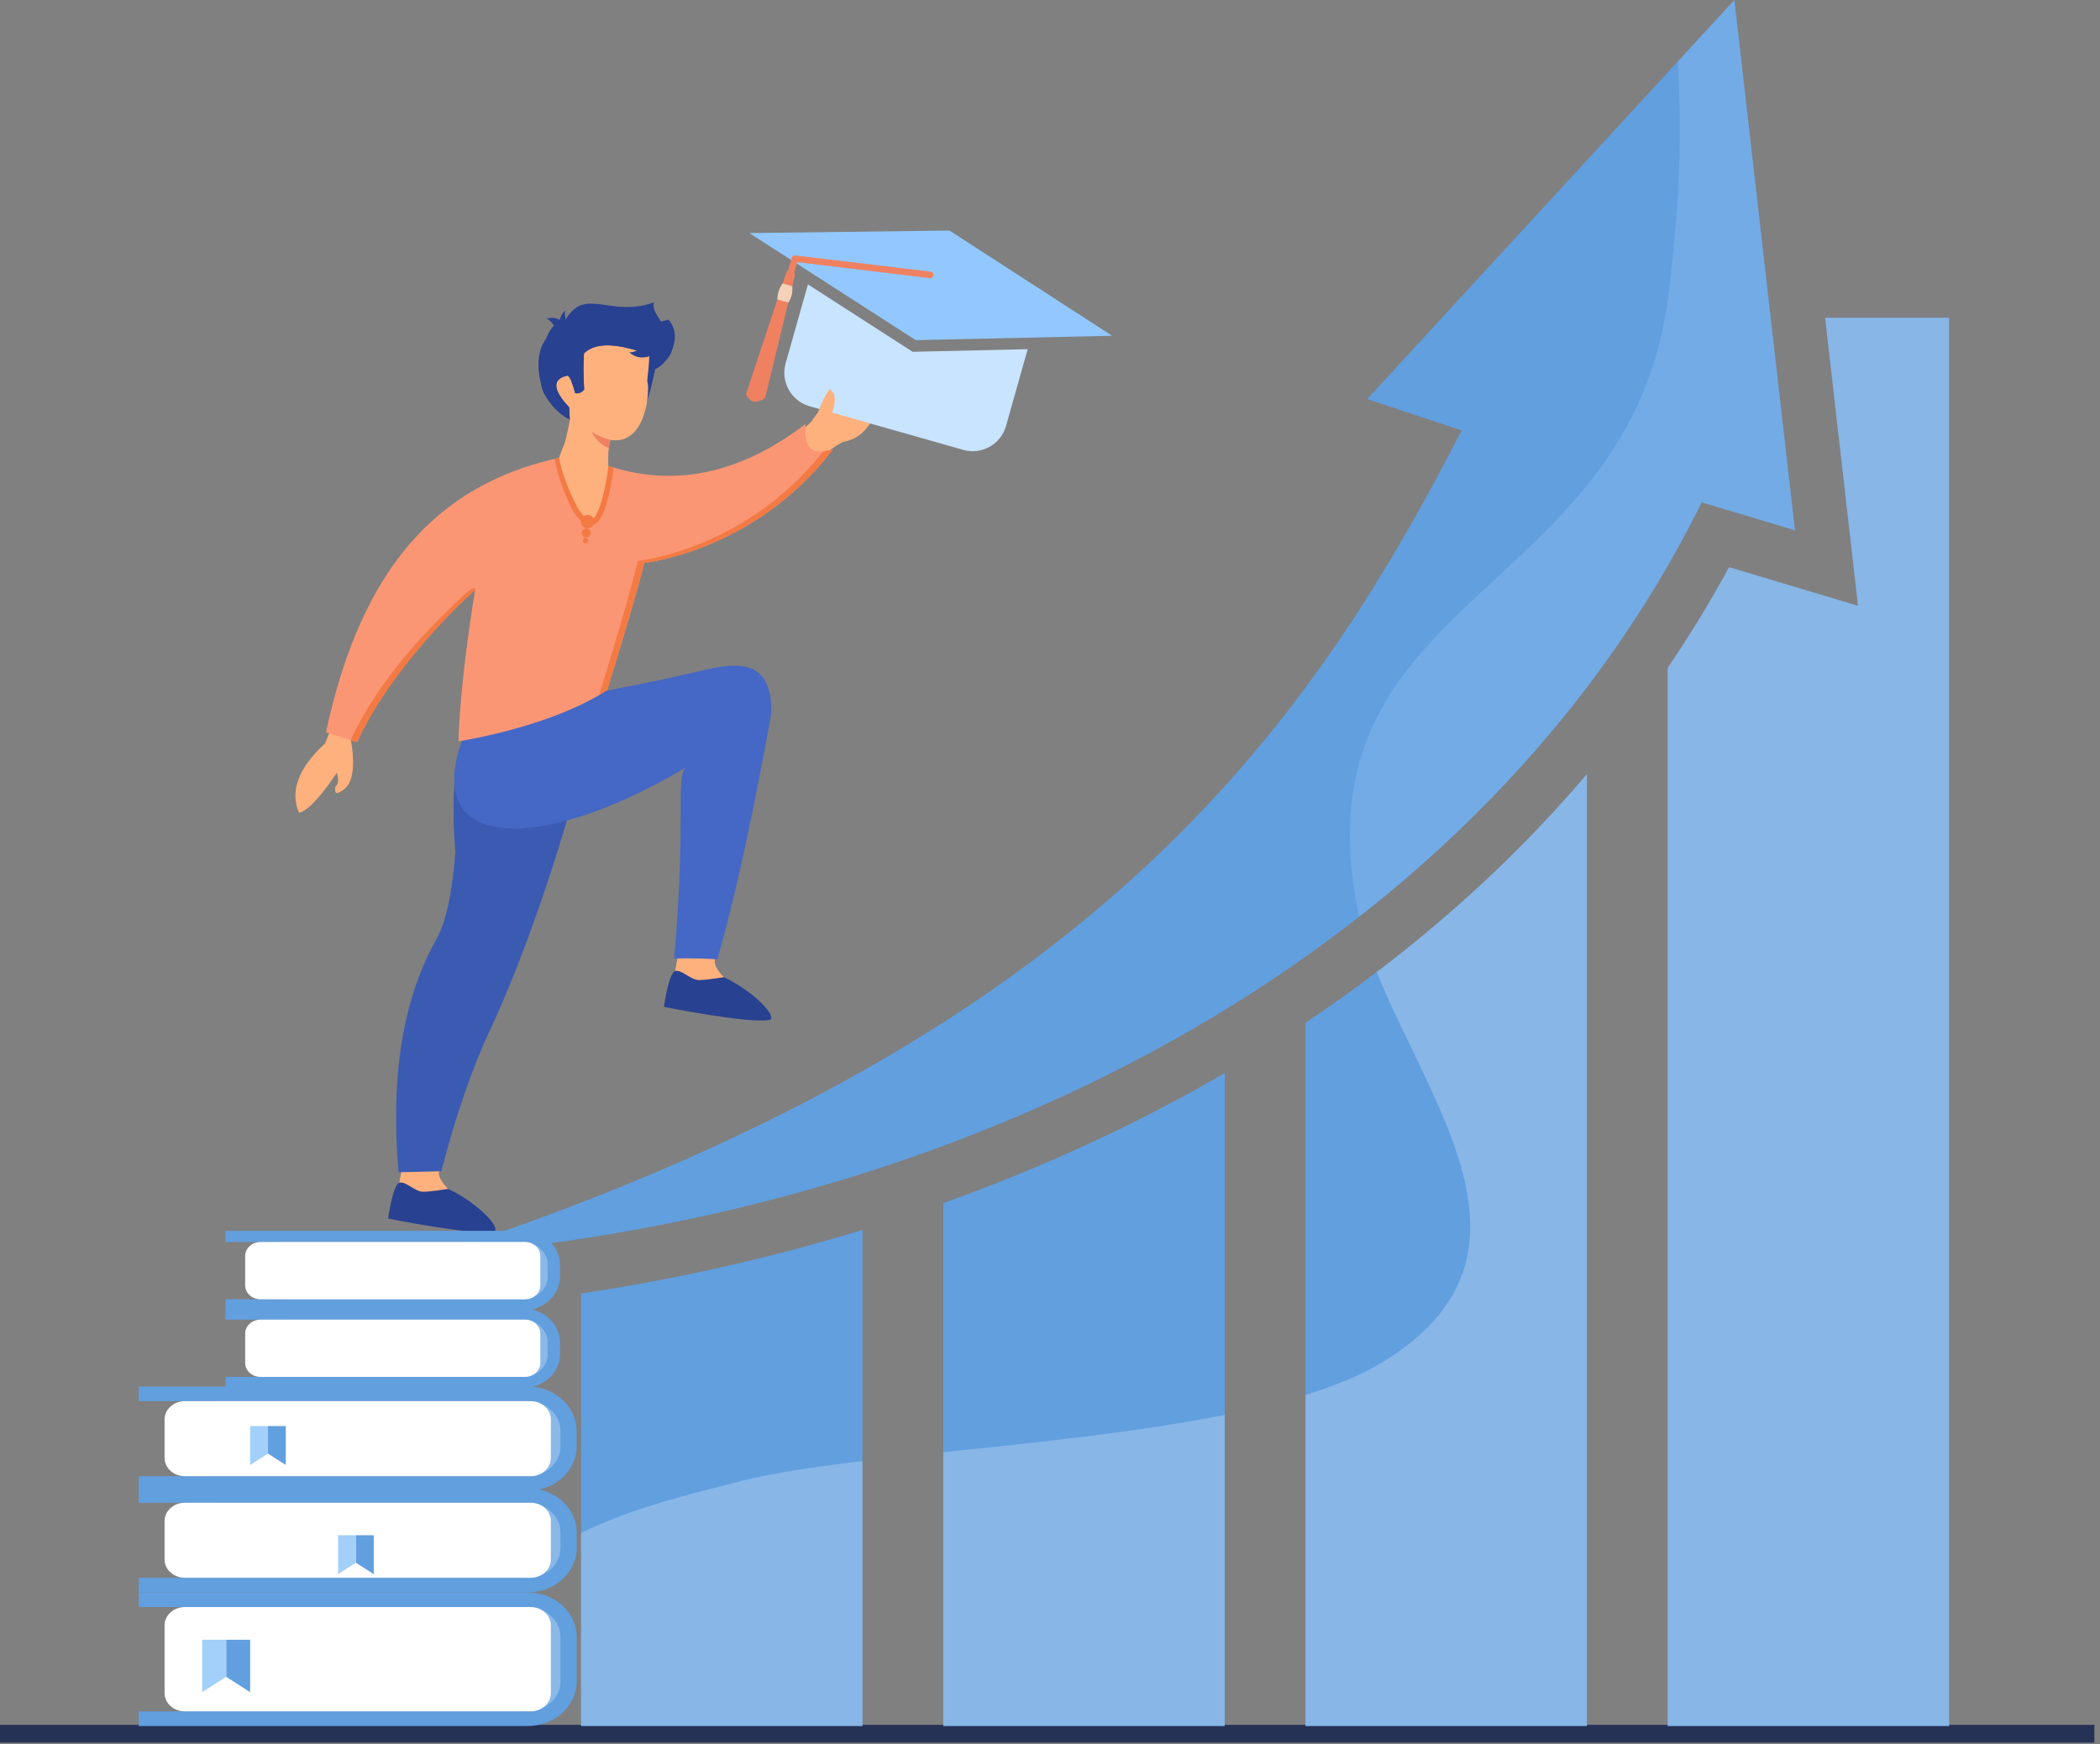 <svg width="348" height="289" viewBox="0 0 348 289" fill="none" xmlns="http://www.w3.org/2000/svg">
<rect x="0" y="0" width="348" height="289" fill="#808080" stroke="none"/>
<path d="M347.07 285.805H0V288.753H347.07V285.805Z" fill="#263156"/>
<path fill-rule="evenodd" clip-rule="evenodd" d="M281.997 83.24C245.78 156.53 163.212 201.212 71.4 208.097C180.923 172.535 216.594 121.067 242.218 71.326L226.564 66.117L287.41 0L297.453 87.873L281.997 83.24Z" fill="#619FDF"/>
<path fill-rule="evenodd" clip-rule="evenodd" d="M96.287 286H142.928V203.794C127.641 208.48 111.989 211.981 96.287 214.335V286ZM276.358 286H322.998V52.65H302.445L307.9 100.381L286.528 93.978C283.391 99.759 279.992 105.321 276.358 110.68V286ZM216.335 286H262.973V128.269C249.459 144.177 233.672 157.886 216.335 169.469V286ZM156.31 286H202.951V177.812C188.19 186.392 172.512 193.56 156.31 199.352V286Z" fill="#619FDF"/>
<g opacity="0.25">
<path fill-rule="evenodd" clip-rule="evenodd" d="M281.997 83.24C268.704 110.14 249.16 133.18 225.215 151.919C225.161 151.677 225.104 151.437 225.058 151.197C214.252 98.025 270.259 99.63 276.511 48.664C278.694 30.859 278.549 20.793 278.073 10.149L287.41 0L297.453 87.873L281.997 83.24Z" fill="#A3CFFB"/>
</g>
<g opacity="0.25">
<path fill-rule="evenodd" clip-rule="evenodd" d="M96.289 286H142.93V242.095C135.07 243.027 128.225 244.03 123.2 245.306C115.002 247.386 105.025 249.733 96.289 253.995V286ZM228.144 161.063C237.204 183.708 257.482 208.446 228.985 225.78C225.573 227.856 221.265 229.616 216.337 231.132V286H262.975V128.269C252.597 140.486 240.879 151.406 228.144 161.063ZM202.955 234.433C188.482 237.329 171.514 239.036 156.314 240.63V286H202.955V234.433ZM276.36 286H323V52.65H302.447L307.902 100.381L286.53 93.978C283.393 99.756 279.994 105.321 276.36 110.68V286Z" fill="#F8FBFF"/>
</g>
<path fill-rule="evenodd" clip-rule="evenodd" d="M64.999 109.76C63.587 107.486 61.974 106.827 60.16 107.782C55.961 118.057 53.863 123.196 53.863 123.196C49.449 127.245 48.012 131.073 49.548 134.679C50.963 134.364 53.057 132.148 55.826 128.036C56.169 129.226 56.087 129.996 55.585 130.342C55.387 131.451 55.725 131.688 56.604 131.056C58.482 130.049 58.972 127.094 58.074 122.191C62.425 113.591 64.734 109.445 64.999 109.76Z" fill="#FFB17D"/>
<path fill-rule="evenodd" clip-rule="evenodd" d="M121.214 87.885C120.76 83.299 120.533 81.005 120.533 81.005C129.373 74.387 132.614 71.963 132.614 71.963C132.529 72.147 132.237 73.198 133.35 70.938C133.442 70.752 134.398 69.989 134.507 69.815C134.627 69.626 134.751 69.439 134.878 69.258C137.059 66.143 140.287 64.305 144.566 63.743C145.785 63.586 146.628 63.978 145.252 64.753C143.844 65.548 142.081 66.318 140.616 67.584C144.549 67.766 146.734 67.475 145.421 67.558C146.408 67.921 146.77 68.182 146.512 69.27C144.544 67.146 144.672 72.285 139.932 73.171C139.177 73.314 137.189 74.922 136.607 75.077C126.427 83.565 121.214 87.885 121.214 87.885Z" fill="#FFB17D"/>
<path fill-rule="evenodd" clip-rule="evenodd" d="M112.918 155.142L111.868 160.971C111.658 161.698 110.955 163.475 110.873 164.153C110.564 166.694 122.398 163.388 120.015 161.947C119.795 161.819 118.409 160.284 118.441 159.407C118.489 158.06 118.805 155.956 118.805 155.956L112.918 155.142Z" fill="#FFB17D"/>
<path fill-rule="evenodd" clip-rule="evenodd" d="M119.986 161.918C119.986 161.918 117.248 162.371 115.872 162.395C114.495 162.429 112.904 160.577 111.892 160.896C110.782 161.259 110.023 166.841 110.023 166.841C110.023 166.841 123.76 169.602 127.433 169.019C129.084 168.752 125.173 164.393 119.986 161.918Z" fill="#284190"/>
<path fill-rule="evenodd" clip-rule="evenodd" d="M67.211 190.22L66.161 196.049C65.951 196.776 65.248 198.551 65.166 199.231C64.855 201.769 76.691 198.466 74.308 197.025C74.088 196.897 72.702 195.361 72.734 194.485C72.782 193.138 73.096 191.034 73.096 191.034L67.211 190.22Z" fill="#FFB17D"/>
<path fill-rule="evenodd" clip-rule="evenodd" d="M74.279 196.994C74.279 196.994 71.541 197.449 70.165 197.471C68.786 197.507 67.197 195.652 66.185 195.974C65.075 196.337 64.316 201.919 64.316 201.919C64.316 201.919 78.051 204.678 81.726 204.096C83.375 203.828 79.466 199.469 74.279 196.994Z" fill="#284190"/>
<path fill-rule="evenodd" clip-rule="evenodd" d="M80.855 116.303C85.67 116.403 88.956 116.611 90.709 116.933C109.046 85.914 93.706 144.448 80.978 171.157C78.136 177.308 75.519 184.948 73.123 194.076C68.403 194.187 66.041 194.243 66.041 194.243C64.672 178.376 66.761 165.507 72.307 155.639C73.889 152.834 74.942 148.023 75.461 141.208C74.379 127.862 76.178 119.561 80.855 116.303Z" fill="#3B5BB2"/>
<path fill-rule="evenodd" clip-rule="evenodd" d="M113.531 127.247C88.081 142.307 68.484 140.741 77.488 120.454C83.87 117.066 101.777 114.584 115.743 111.247C122.004 109.75 127.869 108.891 127.845 118.042C122.443 148.027 119.065 157.84 118.911 158.961C114.292 158.676 111.713 158.843 111.713 158.843C113.717 136.323 111.988 129.189 113.531 127.247Z" fill="#4567C5"/>
<path fill-rule="evenodd" clip-rule="evenodd" d="M101.334 77.368C98.472 81.903 95.333 81.458 91.919 76.026C72.467 80.545 59.831 94.135 54.022 121.35C57.46 122.428 59.177 122.965 59.177 122.965C63.231 114.192 69.75 105.781 78.738 97.729C76.043 114.274 75.98 122.854 75.98 122.854C93.402 119.781 100.631 114.308 100.631 114.308C105.994 96.942 106.75 93.305 106.75 93.305C115.954 91.878 128.742 86.631 138.062 74.408C134.709 75.534 133.158 74.442 133.467 70.265C122.592 78.571 111.898 80.647 101.334 77.368Z" fill="#FB9674"/>
<path fill-rule="evenodd" clip-rule="evenodd" d="M105.666 92.985C105.666 92.985 104.75 97.47 99.414 114.754L99.436 115.088C100.245 114.599 100.633 114.308 100.633 114.308C100.694 114.117 100.752 113.925 100.81 113.736C106.011 96.862 106.752 93.305 106.752 93.305C115.957 91.878 128.744 86.631 138.065 74.408C137.473 74.607 136.94 74.723 136.462 74.757C127.189 86.505 114.701 91.588 105.666 92.985Z" fill="#F47A44"/>
<path fill-rule="evenodd" clip-rule="evenodd" d="M59.178 122.965C63.029 114.632 70.435 105.411 78.739 97.729C78.906 96.676 76.643 98.817 76.534 98.918C68.366 106.491 61.895 114.429 58.103 122.626L59.178 122.965Z" fill="#F47A44"/>
<path fill-rule="evenodd" clip-rule="evenodd" d="M95.652 68.115L92.559 76.024C92.559 76.024 94.915 86.82 97.827 86.594C100.271 86.398 100.809 77.453 100.809 77.453C100.809 77.453 100.611 72.527 101.507 70.287C102.403 68.064 95.652 68.115 95.652 68.115Z" fill="#FFB17D"/>
<path fill-rule="evenodd" clip-rule="evenodd" d="M101.505 70.289C102.401 68.066 95.65 68.117 95.65 68.117L95.397 68.771C95.481 69.272 95.619 69.72 95.834 70.079C96.918 71.933 98.948 73.372 100.866 73.876C100.957 72.578 101.138 71.209 101.505 70.289Z" fill="#EF8161"/>
<path fill-rule="evenodd" clip-rule="evenodd" d="M97.213 56.292C97.049 56.188 93.659 65.291 95.487 68.427C97.319 71.551 101.825 73.474 103.972 71.812C105.029 70.999 107.333 68.548 106.881 65.1C106.423 61.603 107.12 58.292 105.377 56.345C102.226 52.841 97.213 56.292 97.213 56.292Z" fill="#FFB17D"/>
<path fill-rule="evenodd" clip-rule="evenodd" d="M98.329 64C98.09 65.153 97.351 65.979 96.69 65.829C96.021 65.69 95.673 64.647 95.915 63.494C96.154 62.341 96.885 61.528 97.554 61.666C98.223 61.806 98.568 62.847 98.329 64Z" fill="#FFB17D"/>
<path fill-rule="evenodd" clip-rule="evenodd" d="M104.389 69.367C97.715 70.209 93.709 69.529 92.371 67.323C90.688 66.507 89.889 64.666 89.969 61.804C89.073 57.21 92.149 50.896 93.984 54.783C97.357 49.787 105.21 54.909 110.727 52.965C113.226 55.551 111.041 60.05 108.571 61.179C107.424 66.664 106.465 69.514 104.389 69.367Z" fill="#284190"/>
<path fill-rule="evenodd" clip-rule="evenodd" d="M92.459 55.067C93.242 54.703 93.582 54.188 93.485 53.522C92.592 52.713 91.621 52.475 90.578 52.805C91.129 52.965 91.757 53.718 92.459 55.067Z" fill="#284190"/>
<path fill-rule="evenodd" clip-rule="evenodd" d="M94.055 53.914C93.461 54.34 92.999 54.357 92.669 53.969C92.652 52.911 92.992 52.061 93.697 51.422C93.516 51.918 93.634 52.749 94.055 53.914Z" fill="#284190"/>
<path fill-rule="evenodd" clip-rule="evenodd" d="M96.801 56.943C95.743 56.219 94.828 56.173 94.058 56.808C93.71 58.566 93.824 62.286 95.036 63.368C95.316 63.254 96.094 59.544 96.801 56.943Z" fill="#284190"/>
<path fill-rule="evenodd" clip-rule="evenodd" d="M97.617 55.355C95.436 55.866 94.594 56.583 95.088 57.5C97.955 58.612 100.867 58.934 103.822 58.469C102.151 58.251 100.084 57.215 97.617 55.355Z" fill="#284190"/>
<path fill-rule="evenodd" clip-rule="evenodd" d="M108.483 60.917C106.766 58.161 102.632 56.938 96.371 57.745C92.916 56.004 92.476 54.122 94.644 51.712C97.706 48.31 101.739 52.463 108.357 50.109C107.493 52.909 115.56 57.304 108.483 60.917Z" fill="#284190"/>
<path fill-rule="evenodd" clip-rule="evenodd" d="M94.144 59.68C95.752 59.699 94.895 62.826 94.427 64.368C93.504 67.395 91.611 59.646 94.144 59.68Z" fill="#FFB17D"/>
<path fill-rule="evenodd" clip-rule="evenodd" d="M93.318 75.825C93.175 74.837 94.245 70.887 94.441 69.534C94.378 68.991 94.337 68.313 94.318 67.499C91.546 64.526 91.468 62.775 94.091 62.244C94.508 62.625 94.916 63.588 95.315 65.141C95.887 65.247 96.382 65.053 96.802 64.559C96.655 62.058 96.645 60.05 96.773 58.537C98.93 56.498 102.781 57.009 107.629 58.794C107.559 60.181 107.431 61.637 107.243 63.16C107.736 63.877 107.378 73.897 101.153 72.895C100.953 73.59 100.823 74.467 100.847 74.576C100.883 74.743 99.632 76.174 99.953 76.377C99.833 75.491 95.836 93.365 93.318 75.825Z" fill="#FFB17D"/>
<path fill-rule="evenodd" clip-rule="evenodd" d="M107.63 58.794C102.779 57.011 98.928 56.498 96.771 58.537C96.646 60.05 96.656 62.056 96.803 64.559C96.385 65.053 95.888 65.247 95.315 65.141C94.917 63.588 94.509 62.622 94.091 62.244C91.471 62.775 91.546 64.528 94.318 67.499C94.337 68.313 94.379 68.991 94.441 69.534C91.645 68.204 89.776 65.003 89.687 63.78C87.782 56.207 92.261 54.207 94.547 53.626C96.969 47.104 105.37 55.258 110.979 53.122C112.312 56.251 109.154 59.074 107.63 58.794Z" fill="#284190"/>
<path fill-rule="evenodd" clip-rule="evenodd" d="M98.025 71.461C98.735 72.038 99.776 72.517 101.152 72.897C101.02 73.362 100.916 73.912 100.87 74.256C99.534 73.667 98.586 72.737 98.025 71.461Z" fill="#EF8161"/>
<path fill-rule="evenodd" clip-rule="evenodd" d="M107.289 56.975C107.912 57.728 108.011 58.421 107.589 59.05C106.285 59.438 105.179 59.21 104.273 58.365C104.916 58.471 105.92 58.009 107.289 56.975Z" fill="#284190"/>
<path fill-rule="evenodd" clip-rule="evenodd" d="M91.877 76.021C92.626 79.521 93.615 81.971 94.521 83.822C95.48 85.781 96.559 86.858 97.752 87.055L97.805 87.059C98.87 87.108 99.654 85.943 100.217 84.364C101.045 82.037 101.598 78.668 101.666 77.472L100.801 77.218C100.736 78.373 100.137 81.819 99.343 84.054C98.918 85.243 98.418 86.127 97.877 86.134C97.006 85.974 96.165 85.069 95.354 83.415C94.482 81.632 93.362 79.264 92.63 75.84L91.877 76.021Z" fill="#F47A44"/>
<path fill-rule="evenodd" clip-rule="evenodd" d="M97.623 85.338C97.022 85.2 96.423 85.58 96.285 86.185C96.15 86.788 96.527 87.389 97.128 87.527C97.732 87.662 98.331 87.284 98.466 86.679C98.603 86.074 98.224 85.473 97.623 85.338Z" fill="#F47A44"/>
<path fill-rule="evenodd" clip-rule="evenodd" d="M97.324 87.575C96.918 87.483 96.515 87.737 96.423 88.144C96.331 88.551 96.585 88.956 96.99 89.047C97.396 89.139 97.799 88.885 97.891 88.478C97.983 88.072 97.729 87.67 97.324 87.575Z" fill="#F47A44"/>
<path fill-rule="evenodd" clip-rule="evenodd" d="M97.134 89.135C96.891 89.079 96.649 89.232 96.594 89.476C96.538 89.718 96.69 89.963 96.934 90.016C97.178 90.072 97.419 89.919 97.475 89.675C97.53 89.433 97.378 89.19 97.134 89.135Z" fill="#F47A44"/>
<path fill-rule="evenodd" clip-rule="evenodd" d="M124.184 38.623L157.344 38.202L184.284 55.633L151.754 56.364L124.184 38.623Z" fill="#92C8FF"/>
<path fill-rule="evenodd" clip-rule="evenodd" d="M170.306 57.859L166.71 70.587C165.851 73.629 162.668 75.411 159.638 74.549L134.139 67.306C131.109 66.444 129.329 63.252 130.189 60.212L133.886 47.123L151.237 58.29L170.306 57.859Z" fill="#C9E4FF"/>
<path fill-rule="evenodd" clip-rule="evenodd" d="M154.223 45.012C154.52 45.046 154.733 45.312 154.699 45.61C154.665 45.908 154.4 46.121 154.103 46.089L132.12 43.447L131.506 45.62C131.502 45.636 131.494 45.653 131.49 45.668L125.895 64.855C125.813 65.141 125.513 65.305 125.226 65.223C124.941 65.138 124.777 64.838 124.859 64.552L130.454 45.365C130.456 45.351 130.459 45.336 130.463 45.324L131.202 42.711C131.272 42.462 131.516 42.292 131.782 42.321L154.223 45.012Z" fill="#EF8161"/>
<path fill-rule="evenodd" clip-rule="evenodd" d="M130.27 45.261C130.386 44.864 130.799 44.636 131.197 44.752C131.593 44.869 131.82 45.285 131.705 45.682L126.822 65.821C126.706 66.218 125.243 66.683 124.845 66.567C124.449 66.451 123.541 65.627 123.657 65.23L130.27 45.261Z" fill="#EF8161"/>
<path fill-rule="evenodd" clip-rule="evenodd" d="M131.284 47.414C131.362 47.86 131.304 48.506 131.159 49.017C131.014 49.528 130.84 49.828 130.637 50.136L128.829 49.623C128.817 49.252 128.846 48.913 128.99 48.402C129.135 47.891 129.406 47.305 129.705 46.966L131.284 47.414Z" fill="#F4D1B7"/>
<path fill-rule="evenodd" clip-rule="evenodd" d="M136.385 69.742C136.346 69.841 136.996 70.355 137.032 70.289C138.433 67.671 138.631 65.652 137.979 64.981C137.626 64.62 137.725 63.661 136.349 66.407C136.288 66.528 135.46 68.584 135.388 68.689C134.49 69.936 133.859 70.255 135.537 69.502C135.793 69.388 135.588 70.255 135.873 70.214C136.112 70.178 136.173 70.212 136.342 69.88C136.373 69.827 136.395 69.718 136.385 69.742Z" fill="#FFB17D"/>
<path fill-rule="evenodd" clip-rule="evenodd" d="M35.319 244.604H88.774C91.689 244.604 94.053 242.466 94.053 239.828V236.949C94.053 234.309 91.689 232.171 88.774 232.171H35.319C32.405 232.171 30.041 234.309 30.041 236.949V239.828C30.041 242.468 32.403 244.604 35.319 244.604Z" fill="#8AB9E8"/>
<path fill-rule="evenodd" clip-rule="evenodd" d="M87.432 229.744C91.916 229.744 95.562 233.045 95.562 237.099V239.676C95.562 243.732 91.916 247.03 87.432 247.03H23V244.601H87.432C90.44 244.601 92.879 242.395 92.879 239.673V237.097C92.879 234.372 90.44 232.169 87.432 232.169H23V229.744H87.432Z" fill="#619FDF"/>
<path fill-rule="evenodd" clip-rule="evenodd" d="M30.625 244.604H87.934C89.786 244.604 91.285 243.248 91.285 241.572V235.203C91.285 233.532 89.786 232.171 87.934 232.171H30.625C28.773 232.171 27.273 233.532 27.273 235.203V241.574C27.273 243.248 28.775 244.604 30.625 244.604Z" fill="white"/>
<path fill-rule="evenodd" clip-rule="evenodd" d="M35.319 261.435H88.774C91.689 261.435 94.053 259.296 94.053 256.661V253.78C94.053 251.145 91.689 249.004 88.774 249.004H35.319C32.405 249.004 30.041 251.145 30.041 253.78V256.661C30.041 259.296 32.403 261.435 35.319 261.435Z" fill="#8AB9E8"/>
<path fill-rule="evenodd" clip-rule="evenodd" d="M87.432 246.578C91.916 246.578 95.562 249.876 95.562 253.93V256.506C95.562 260.563 91.916 263.861 87.432 263.861H23V261.432H87.432C90.44 261.432 92.879 259.228 92.879 256.504V253.927C92.879 251.21 90.44 248.999 87.432 248.999H23V246.575H87.432V246.578Z" fill="#619FDF"/>
<path fill-rule="evenodd" clip-rule="evenodd" d="M30.625 261.435H87.934C89.786 261.435 91.285 260.078 91.285 258.405V252.036C91.285 250.36 89.786 249.002 87.934 249.002H30.625C28.773 249.002 27.273 250.36 27.273 252.036V258.405C27.273 260.078 28.775 261.435 30.625 261.435Z" fill="white"/>
<path fill-rule="evenodd" clip-rule="evenodd" d="M35.319 283.571H88.774C91.689 283.571 94.053 281.433 94.053 278.798V271.066C94.053 268.431 91.689 266.292 88.774 266.292H35.319C32.405 266.292 30.041 268.431 30.041 271.066V278.798C30.041 281.433 32.403 283.571 35.319 283.571Z" fill="#8AB9E8"/>
<path fill-rule="evenodd" clip-rule="evenodd" d="M87.432 263.861C91.916 263.861 95.562 267.159 95.562 271.213V278.641C95.562 282.697 91.916 285.998 87.432 285.998H23V283.569H87.432C90.44 283.569 92.879 281.365 92.879 278.641V271.213C92.879 268.494 90.44 266.29 87.432 266.29H23V263.861H87.432Z" fill="#619FDF"/>
<path fill-rule="evenodd" clip-rule="evenodd" d="M30.625 283.571H87.934C89.786 283.571 91.285 282.213 91.285 280.542V269.322C91.285 267.644 89.786 266.29 87.934 266.29H30.625C28.773 266.29 27.273 267.644 27.273 269.322V280.542C27.273 282.213 28.775 283.571 30.625 283.571Z" fill="white"/>
<path fill-rule="evenodd" clip-rule="evenodd" d="M47.359 236.298V242.749L44.408 240.858V236.298H47.359Z" fill="#619FDF"/>
<path fill-rule="evenodd" clip-rule="evenodd" d="M41.455 236.298V242.749L44.408 240.858V236.298H41.455Z" fill="#A3CFFB"/>
<path fill-rule="evenodd" clip-rule="evenodd" d="M61.935 254.387V260.834L58.982 258.943V254.387H61.935Z" fill="#619FDF"/>
<path fill-rule="evenodd" clip-rule="evenodd" d="M56.031 254.387V260.834L58.982 258.943V254.387H56.031Z" fill="#A3CFFB"/>
<path fill-rule="evenodd" clip-rule="evenodd" d="M41.455 271.707V280.389L37.478 277.846V271.707H41.455Z" fill="#619FDF"/>
<path fill-rule="evenodd" clip-rule="evenodd" d="M33.504 271.707V280.389L37.478 277.846V271.707H33.504Z" fill="#A3CFFB"/>
<path fill-rule="evenodd" clip-rule="evenodd" d="M46.775 215.294H87.621C89.85 215.294 91.653 213.66 91.653 211.645V209.444C91.653 207.429 89.85 205.794 87.621 205.794H46.775C44.546 205.794 42.74 207.429 42.74 209.444V211.645C42.743 213.66 44.546 215.294 46.775 215.294Z" fill="#8AB9E8"/>
<path fill-rule="evenodd" clip-rule="evenodd" d="M86.596 203.942C90.022 203.942 92.803 206.462 92.803 209.56V211.531C92.803 214.631 90.022 217.152 86.596 217.152H37.361V215.297H86.596C88.894 215.297 90.758 213.614 90.758 211.531V209.56C90.758 207.48 88.894 205.797 86.596 205.797H37.361V203.944H86.596V203.942Z" fill="#619FDF"/>
<path fill-rule="evenodd" clip-rule="evenodd" d="M43.189 215.294H86.981C88.393 215.294 89.54 214.258 89.54 212.977V208.112C89.54 206.835 88.393 205.797 86.981 205.797H43.189C41.774 205.797 40.627 206.835 40.627 208.112V212.979C40.629 214.255 41.776 215.294 43.189 215.294Z" fill="white"/>
<path fill-rule="evenodd" clip-rule="evenodd" d="M46.775 228.153H87.621C89.85 228.153 91.653 226.521 91.653 224.506V222.305C91.653 220.288 89.85 218.656 87.621 218.656H46.775C44.546 218.656 42.74 220.288 42.74 222.305V224.506C42.743 226.521 44.546 228.153 46.775 228.153Z" fill="#8AB9E8"/>
<path fill-rule="evenodd" clip-rule="evenodd" d="M86.596 216.801C90.022 216.801 92.803 219.319 92.803 222.419V224.388C92.803 227.485 90.022 230.008 86.596 230.008H37.361V228.153H86.596C88.894 228.153 90.758 226.47 90.758 224.39V222.421C90.758 220.341 88.894 218.658 86.596 218.658H37.361V216.805H86.596V216.801Z" fill="#619FDF"/>
<path fill-rule="evenodd" clip-rule="evenodd" d="M43.189 228.153H86.981C88.393 228.153 89.54 227.119 89.54 225.838V220.973C89.54 219.692 88.393 218.656 86.981 218.656H43.189C41.774 218.656 40.627 219.692 40.627 220.973V225.838C40.629 227.119 41.776 228.153 43.189 228.153Z" fill="white"/>
</svg>
